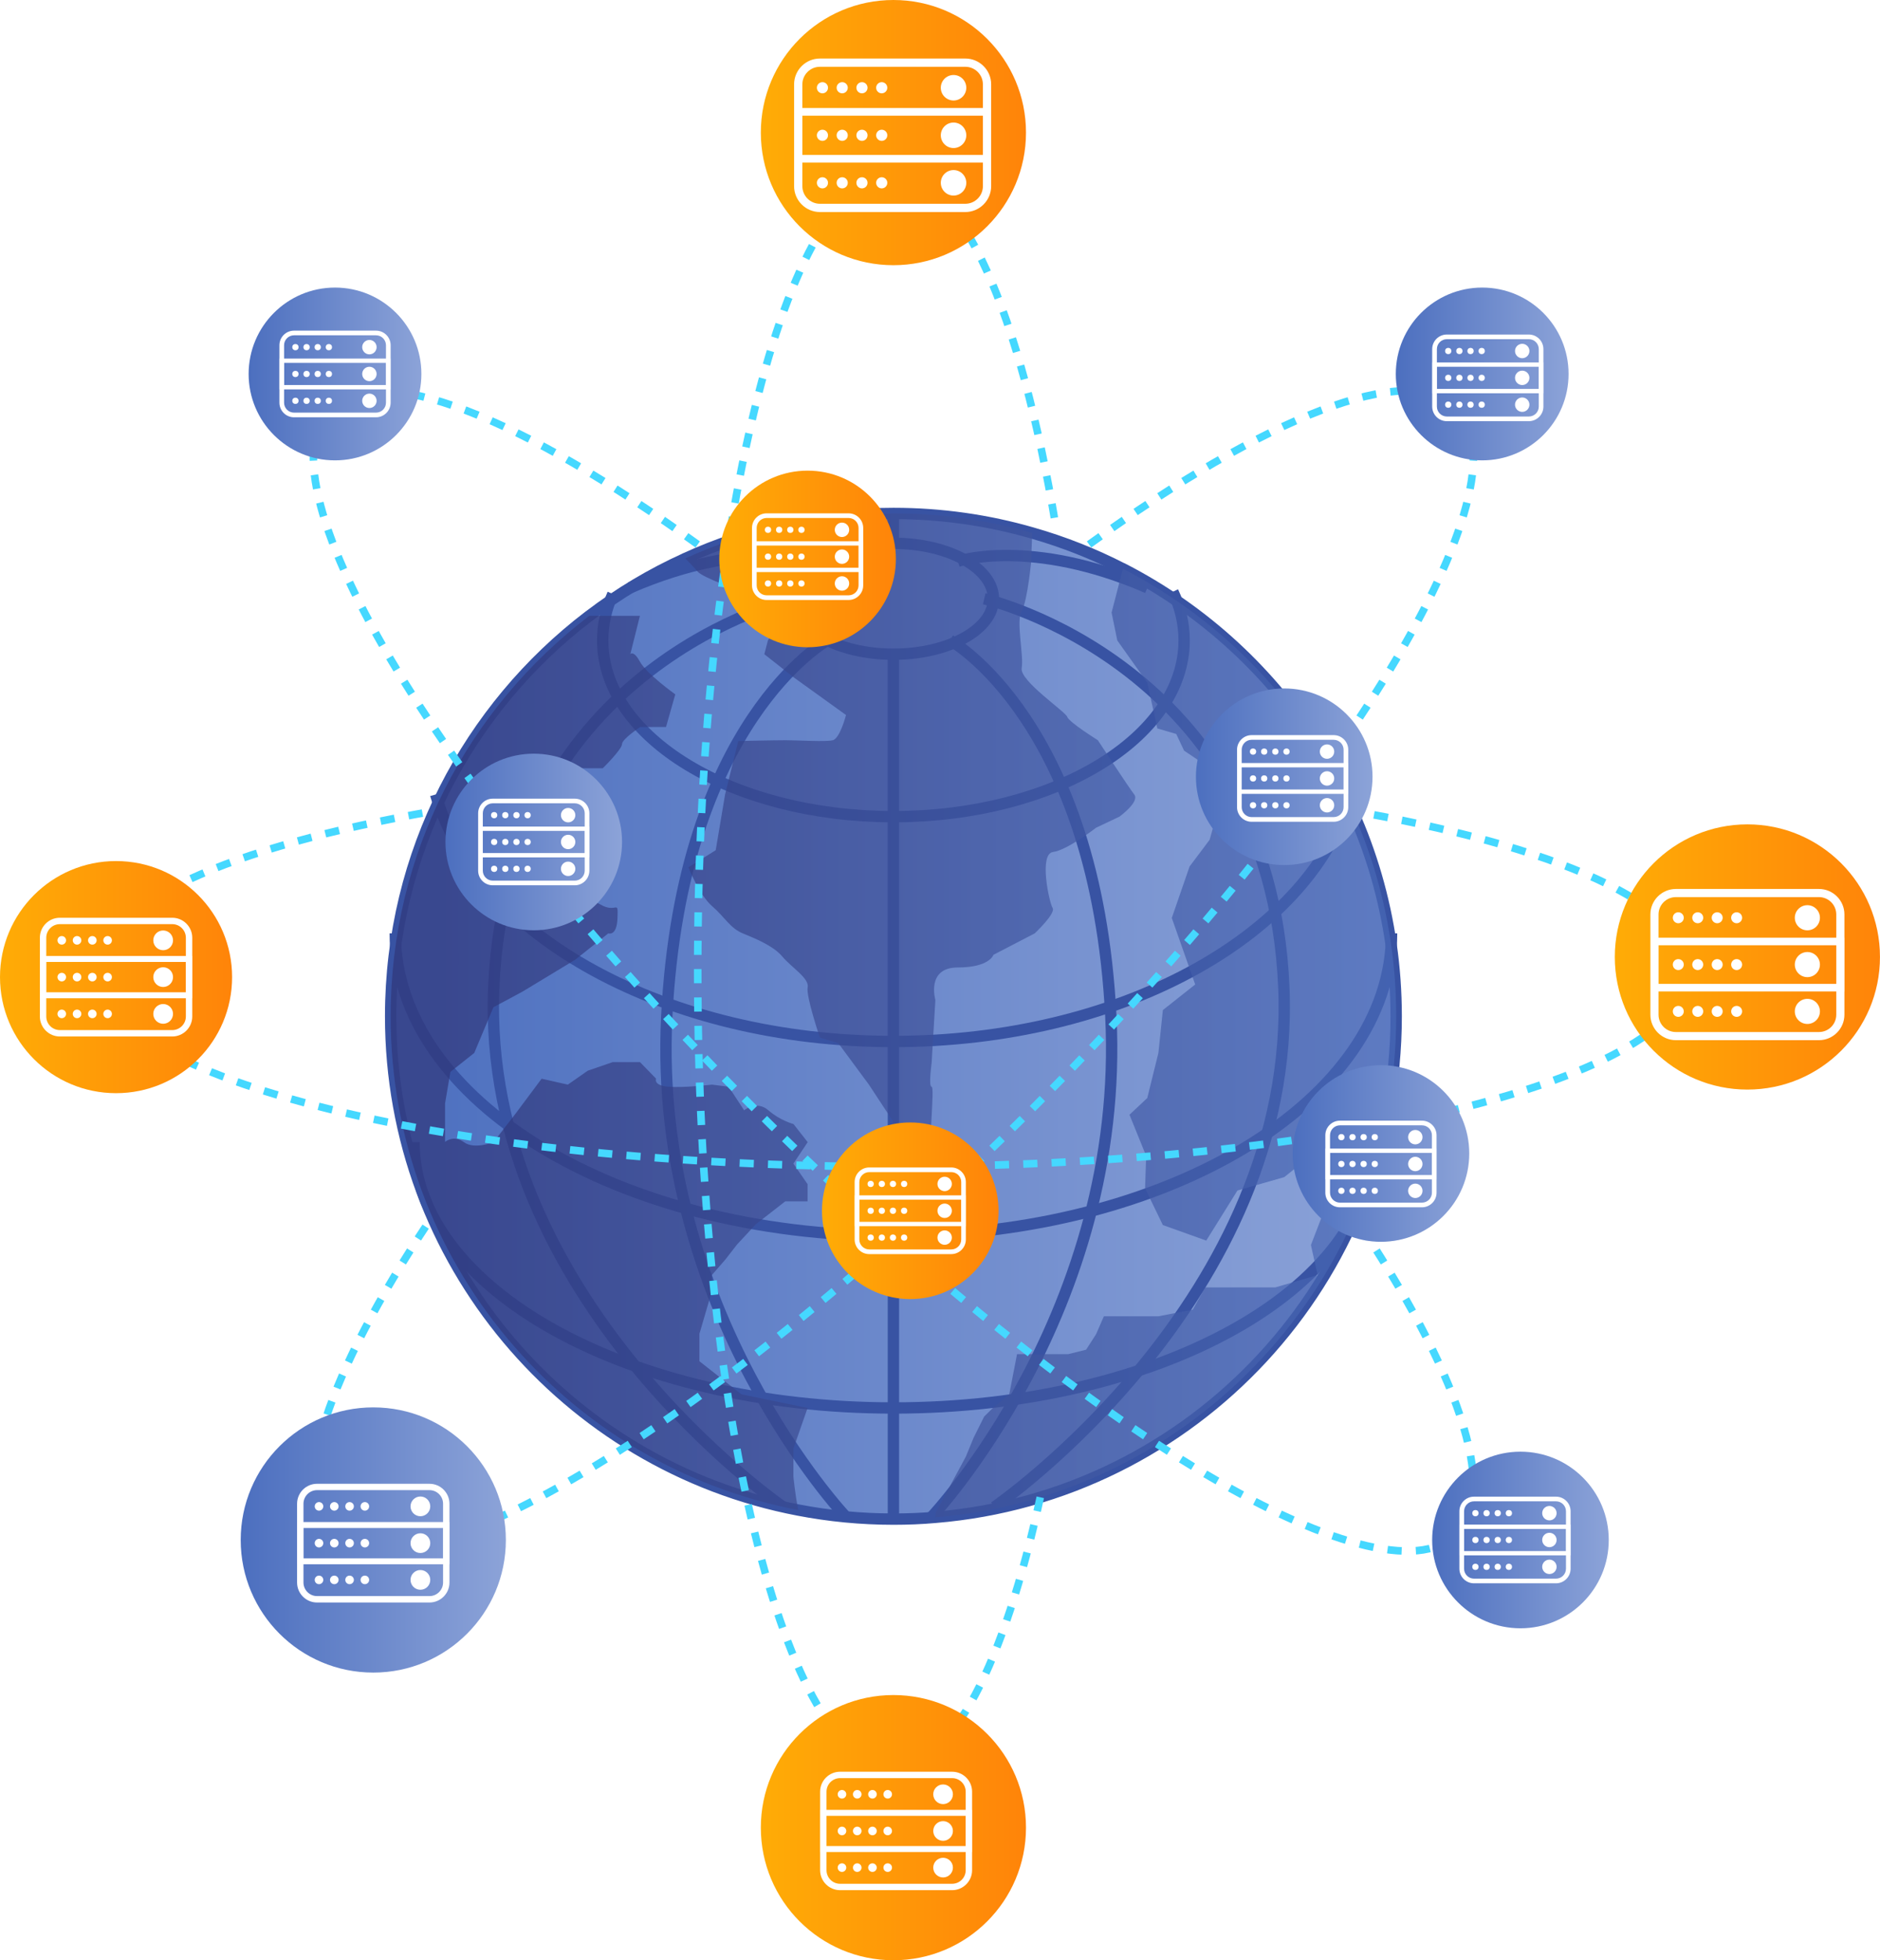 <?xml version="1.0" encoding="utf-8"?>
<!-- Generator: Adobe Illustrator 26.2.0, SVG Export Plug-In . SVG Version: 6.00 Build 0)  -->
<svg version="1.1" id="Layer_1" xmlns="http://www.w3.org/2000/svg" xmlns:xlink="http://www.w3.org/1999/xlink" x="0px" y="0px"
	 viewBox="0 0 600.23 625.76" style="enable-background:new 0 0 600.23 625.76;" xml:space="preserve">
<style type="text/css">
	.st0{fill:#E6E6E6;}
	.st1{clip-path:url(#SVGID_00000031922850230736632330000008130377154960344756_);fill:#08337F;}
	.st2{clip-path:url(#SVGID_00000031922850230736632330000008130377154960344756_);}
	.st3{fill:#1F66FF;}
	.st4{fill:#08337F;}
	.st5{fill:#FFFFFF;}
	.st6{fill:#00FFFF;}
	.st7{opacity:0.4;fill:#00FFFF;}
	.st8{opacity:0.21;fill:#00FFFF;}
	.st9{fill:#B3B3B3;}
	.st10{opacity:0.49;fill:#999999;}
	.st11{opacity:0.53;fill:#00FFFF;}
	.st12{fill:#CCCCCC;}
	.st13{fill:#959FF9;}
	.st14{fill:#808080;}
	.st15{fill:#E1B499;}
	.st16{fill:#A88C7C;}
	
		.st17{fill:url(#SVGID_00000121257687063281739550000006507043325041121974_);stroke:#3853A3;stroke-width:3.623;stroke-miterlimit:10;}
	.st18{fill:none;stroke:#3853A3;stroke-width:3.623;stroke-miterlimit:10;}
	.st19{opacity:0.69;fill:url(#SVGID_00000166677091247772874050000006171945072673633933_);}
	.st20{opacity:0.69;fill:url(#SVGID_00000013887675626521483810000013761869257058550436_);}
	.st21{opacity:0.69;fill:url(#SVGID_00000142863375620268907280000005329524469918396607_);}
	.st22{fill:none;stroke:#45D8FF;stroke-width:2.415;stroke-miterlimit:10;stroke-dasharray:4.529;}
	.st23{fill:url(#SVGID_00000066489012429031237490000008014109190560278436_);}
	.st24{fill:url(#SVGID_00000111879937750846859700000015860553121113320631_);}
	.st25{fill:url(#SVGID_00000015351298146313585520000009767438296217113751_);}
	.st26{fill:url(#SVGID_00000127739186280995430050000010607707069379339150_);}
	.st27{fill:url(#SVGID_00000164478559751012482540000002913022452933614741_);}
	.st28{fill:url(#SVGID_00000182498580202731633070000007719068009022579390_);}
	.st29{fill:url(#SVGID_00000019645354497643677800000009610033170657439628_);}
	.st30{fill:url(#SVGID_00000026877597721864909930000011935723429604940197_);}
	.st31{fill:url(#SVGID_00000096741639618919088660000001204847883245694906_);}
	.st32{fill:url(#SVGID_00000134240216993923053210000010081819648047611056_);}
	.st33{fill:url(#SVGID_00000088819077949087894910000001487849534125721778_);}
	.st34{fill:url(#SVGID_00000018927528071183331870000004844983938600625553_);}
	.st35{fill:url(#SVGID_00000096046553839293951010000009643836604234634152_);}
	
		.st36{fill:url(#SVGID_00000076578559321062388390000010116537164488314549_);stroke:#3853A3;stroke-width:3.623;stroke-miterlimit:10;}
	.st37{opacity:0.69;fill:url(#SVGID_00000137815615763300770070000010085698987625783203_);}
	.st38{opacity:0.69;fill:url(#SVGID_00000054958918752391143790000005095483972483560355_);}
	.st39{opacity:0.69;fill:url(#SVGID_00000091013039402759644550000011076418416125878403_);}
	.st40{fill:url(#SVGID_00000047042822052791836920000011467522582717372072_);}
	.st41{fill:url(#SVGID_00000112634021229477237020000006891343603625004465_);}
	.st42{fill:url(#SVGID_00000140721951582728198410000011989947819125374341_);}
	.st43{fill:url(#SVGID_00000034060446996925958410000003913156946833110718_);}
	.st44{fill:url(#SVGID_00000167371614830100011790000007207911838881205416_);}
	.st45{fill:url(#SVGID_00000135688627660801637170000012130596089410141108_);}
	.st46{fill:url(#SVGID_00000017479808218183136800000014576321491940178619_);}
	.st47{fill:url(#SVGID_00000059274007351425952090000017565658807084566165_);}
	.st48{fill:url(#SVGID_00000028304105202656565320000000142339734929101464_);}
	.st49{fill:url(#SVGID_00000102517092522822241750000002513193277549302415_);}
	.st50{fill:url(#SVGID_00000117671417535650744790000001888393853354352021_);}
	.st51{fill:url(#SVGID_00000174569561719255992170000003976559591403092371_);}
	.st52{fill:url(#SVGID_00000118356519660843531180000006128761942130376861_);}
	.st53{fill:#499DE2;}
	.st54{fill:#E1BB02;}
	.st55{fill:#3E7FFE;}
	.st56{fill:#66B8FD;}
	.st57{fill:#DF5951;}
	.st58{fill:#FBB03B;}
	.st59{fill:#597CFF;}
	.st60{fill:#3647E0;}
	.st61{fill:#4B56F3;}
	.st62{fill:#E6E7E8;}
	.st63{fill:#0B3458;}
	.st64{fill-rule:evenodd;clip-rule:evenodd;fill:#1E88E5;}
	.st65{opacity:0.13;}
	.st66{fill:#696868;}
	.st67{fill:#525151;}
	.st68{fill:#4171B7;}
	.st69{fill:#383837;}
	.st70{fill:#355BA8;}
	.st71{fill:#313030;}
	.st72{fill:#005984;}
	.st73{fill:#9A9999;}
	.st74{fill:#4A4A49;}
	.st75{fill:#3E3D3C;}
	.st76{fill:#66BB46;}
	.st77{fill:#262525;}
	.st78{fill:#F8ED40;}
	.st79{fill:#ED3624;}
	.st80{fill:#797878;}
	.st81{fill:#EAEAE9;}
	.st82{fill:#18416D;}
	.st83{fill:#F5882E;}
	.st84{fill:#FBF1CB;}
	.st85{fill:#1D4463;}
	.st86{fill:#BA3026;}
	.st87{fill:#61C6CC;}
	.st88{fill:#4E84AE;}
	.st89{opacity:0.2;fill:#FFFFFF;}
	.st90{fill:#666666;}
	.st91{fill:#F8CF8E;}
	.st92{fill:#C89C66;}
	
		.st93{opacity:0.19;clip-path:url(#SVGID_00000006675494685971998480000000678069445669406868_);fill:url(#SVGID_00000097484096803258727670000010817305714800948613_);}
	.st94{fill:url(#SVGID_00000016045525441817623350000014659264933140457139_);}
	.st95{fill:#F2F2F2;}
	.st96{fill:#F9C90D;}
	.st97{fill:#3F4040;}
	
		.st98{opacity:0.19;clip-path:url(#SVGID_00000170241454177241260660000013951673045834295998_);fill:url(#SVGID_00000035501258314076707040000012479763850751705740_);}
	.st99{fill:url(#SVGID_00000019659213315397819740000011824835581985523331_);}
	.st100{opacity:0.79;clip-path:url(#SVGID_00000058590941722063890280000013789415941863272077_);}
	.st101{opacity:0.79;}
	.st102{opacity:0.56;clip-path:url(#SVGID_00000110444426748976699750000012171740005717402045_);}
	.st103{fill:url(#SVGID_00000064315836615426802040000002868490146328294562_);}
	
		.st104{clip-path:url(#SVGID_00000037668900443609584800000004430611447622977935_);fill:url(#SVGID_00000162334999371750434870000016895306439524799406_);}
	
		.st105{clip-path:url(#SVGID_00000037668900443609584800000004430611447622977935_);fill:url(#SVGID_00000131366223551056033980000012829498174230103208_);}
	
		.st106{clip-path:url(#SVGID_00000037668900443609584800000004430611447622977935_);fill:url(#SVGID_00000024692678516178646920000009795454716245309617_);}
	
		.st107{clip-path:url(#SVGID_00000037668900443609584800000004430611447622977935_);fill:url(#SVGID_00000052068687878539251720000010125033573625301407_);}
	
		.st108{clip-path:url(#SVGID_00000037668900443609584800000004430611447622977935_);fill:url(#SVGID_00000093145021595373713060000016997756545364455343_);}
	.st109{clip-path:url(#SVGID_00000037668900443609584800000004430611447622977935_);}
	.st110{opacity:0.1;}
	.st111{fill:#080808;}
	.st112{fill:#101010;}
	.st113{fill:#191919;}
	.st114{fill:#212121;}
	.st115{fill:#292929;}
	.st116{fill:#313131;}
	.st117{fill:#3A3A3A;}
	.st118{fill:#424242;}
	.st119{fill:#4A4A4A;}
	.st120{fill:#525252;}
	.st121{fill:#5A5A5A;}
	.st122{fill:#636363;}
	.st123{fill:#6B6B6B;}
	.st124{fill:#737373;}
	.st125{fill:#7B7B7B;}
	.st126{fill:#848484;}
	.st127{fill:#8C8C8C;}
	.st128{fill:#949494;}
	.st129{fill:#9C9C9C;}
	.st130{fill:#A5A5A5;}
	.st131{fill:#ADADAD;}
	.st132{fill:#B5B5B5;}
	.st133{fill:#BDBDBD;}
	.st134{fill:#C5C5C5;}
	.st135{fill:#CECECE;}
	.st136{fill:#D6D6D6;}
	.st137{fill:#DEDEDE;}
	.st138{fill:#EFEFEF;}
	.st139{fill:#F7F7F7;}
	.st140{clip-path:url(#SVGID_00000037668900443609584800000004430611447622977935_);fill:#FFFFFF;}
	.st141{filter:url(#Adobe_OpacityMaskFilter);}
	.st142{filter:url(#Adobe_OpacityMaskFilter_00000111156912560274446580000006919596486693826441_);}
	
		.st143{mask:url(#SVGID_00000093869874888475976720000006656506501953663400_);fill:url(#SVGID_00000043459016621145025950000004334497924772261290_);}
	.st144{fill:url(#SVGID_00000026855982792814062410000008949469948866367676_);}
	.st145{clip-path:url(#SVGID_00000058590941722063890280000013789415941863272077_);fill:none;}
	.st146{clip-path:url(#SVGID_00000058590941722063890280000013789415941863272077_);}
	.st147{fill:#C1272D;}
	.st148{fill:url(#SVGID_00000088837034052394082520000011316928977707739275_);}
	.st149{fill:url(#SVGID_00000108271017593263780200000016313837117037263254_);}
	.st150{clip-path:url(#SVGID_00000058590941722063890280000013789415941863272077_);fill:#08337F;}
	.st151{fill:url(#SVGID_00000079456291039699846720000018375621303300639106_);}
	.st152{fill:url(#SVGID_00000098939223150672392410000002713864769844752798_);}
	.st153{fill:url(#SVGID_00000152961247154514854570000001130429406215197580_);}
	.st154{fill:url(#SVGID_00000162344012665178534290000015075527382062570664_);}
	.st155{fill:url(#SVGID_00000183215363510920516350000004959484949822652337_);}
	.st156{fill:url(#SVGID_00000133502849372495813320000008636485128024105388_);}
	.st157{fill:url(#SVGID_00000035507549349208206370000004200901694835609261_);}
	.st158{fill:url(#SVGID_00000106132886361356396170000000906009549697309591_);}
</style>
<g>
	<g>
		<g>
			
				<linearGradient id="SVGID_00000101102791771732223190000002216365353461748144_" gradientUnits="userSpaceOnUse" x1="124.715" y1="324.417" x2="445.761" y2="324.417">
				<stop  offset="0" style="stop-color:#4C6FBF"/>
				<stop  offset="1" style="stop-color:#8CA3D8"/>
			</linearGradient>
			
				<path style="fill:url(#SVGID_00000101102791771732223190000002216365353461748144_);stroke:#3853A3;stroke-width:3.623;stroke-miterlimit:10;" d="
				M445.76,324.43c0,84.14-64.73,153.16-147.13,159.94c-4.41,0.4-8.87,0.57-13.38,0.57c-10.39,0-20.53-1-30.37-2.89
				c-74.15-14.18-130.16-79.36-130.16-157.62c0-52.15,24.87-98.49,63.39-127.82c0.03-0.02,0.05-0.02,0.05-0.02
				c9.44-7.2,19.71-13.36,30.65-18.31l0.02-0.02c20.23-9.22,42.73-14.35,66.43-14.35c15.37,0,30.25,2.17,44.3,6.23
				c10.12,2.89,19.78,6.73,28.98,11.46h0.05C410.36,208.22,445.76,262.19,445.76,324.43z"/>
			<ellipse class="st18" cx="285.24" cy="191.14" rx="31.93" ry="17.7"/>
			<path class="st18" d="M438.29,364.6c0,46.87-68.52,84.86-153.05,84.86s-153.05-37.99-153.05-84.86"/>
			<path class="st18" d="M444.29,297.95c0,53.33-71.21,96.56-159.05,96.56s-159.05-43.23-159.05-96.56"/>
			<line class="st18" x1="285.24" y1="208.84" x2="285.24" y2="484.95"/>
			<g>
				<path class="st18" d="M253.31,191.14c0,0-91.23,20.86-95.66,123.92c-4.28,99.56,92.43,166.03,92.43,166.03"/>
				<path class="st18" d="M264.18,204.42c0,0-46.53,25.8-51.3,120.01c-4.77,94.2,57.22,159.81,57.22,159.81"/>
				<path class="st18" d="M261.75,179.17c0,0-23.29-7.69-60.54,8.46"/>
			</g>
			<g>
				<path class="st18" d="M314.23,191.14c0,0,91.23,20.86,95.66,123.92c4.28,99.56-92.43,166.03-92.43,166.03"/>
				<path class="st18" d="M303.36,204.42c0,0,46.53,25.8,51.3,120.01c4.77,94.2-57.22,159.81-57.22,159.81"/>
				<path class="st18" d="M305.79,179.17c0,0,23.29-7.69,60.54,8.46"/>
			</g>
			<line class="st18" x1="285.24" y1="173.44" x2="285.24" y2="163.9"/>
			<path class="st18" d="M374.48,188.89c2.33,4.93,3.58,10.14,3.58,15.53c0,31.08-41.56,56.28-92.82,56.28s-92.82-25.2-92.82-56.28
				c0-5.12,1.13-10.08,3.24-14.79"/>
			<path class="st18" d="M430.89,255.28c-13.86,44.05-73.8,77.19-145.65,77.19c-72.75,0-133.29-33.97-146.15-78.85"/>
			
				<linearGradient id="SVGID_00000083773468319653573390000018032764883038082434_" gradientUnits="userSpaceOnUse" x1="479.524" y1="332.976" x2="147.227" y2="332.976">
				<stop  offset="0" style="stop-color:#4C6FBF"/>
				<stop  offset="1" style="stop-color:#30367A"/>
			</linearGradient>
			<path style="opacity:0.69;fill:url(#SVGID_00000083773468319653573390000018032764883038082434_);" d="M445.76,324.43
				c0,84.14-64.73,153.16-147.13,159.94l0.17-1.64l9.57-17.74l2.49-6.05l3.36-6.75l2.77-2.72l5.23-4.36l2.49-12.83h16.32l5.73-1.42
				l3.19-4.96l2.49-5.71h17.42l10.96-2.12l3.96-7.1h22.4l13.5-3.94l-2.14-9.59l5.33-13.85l7-14.92c0,0,1.89-7.1,0-7.1
				c-1.89,0-11.96,7.1-11.96,7.1l-8.89,7.1l-14.93,4.26l-9.97,16l-13.85-4.96l-5.68-11.74l0.35-10.32l-5.33-13.16l5.68-5.33
				l3.56-14.4l1.42-13.68l10.32-8.17l-7.47-21.23l5.68-16.44l6.4-8.52l1.42-4.98v-7.82l-1.77-1.64l-1.42-6.18v-3.54l-6.38-4.29
				l-2.52-5.33l-6.03-1.77l-3.19-14.58l-9.59-13.5l-1.82-8.9l3.61-13.95h0.05C410.36,208.22,445.76,262.19,445.76,324.43z"/>
			
				<linearGradient id="SVGID_00000032645464303205276770000017995948949063604364_" gradientUnits="userSpaceOnUse" x1="479.524" y1="339.317" x2="147.228" y2="339.317">
				<stop  offset="0" style="stop-color:#4C6FBF"/>
				<stop  offset="1" style="stop-color:#30367A"/>
			</linearGradient>
			<path style="opacity:0.69;fill:url(#SVGID_00000032645464303205276770000017995948949063604364_);" d="M253.31,371.45l4.53,6.58
				v5.48h-7.15l-9.34,7.28l-6,6.45l-3.84,4.93l-4.24,4.86v5.21l-3.96,13.53v8.77l13.4,10.56l21.13,4.36l-4.53,12.96v8.89
				c0,0,0.52,5.73,1.57,10.74c-74.15-14.18-130.16-79.36-130.16-157.62c0-52.15,24.87-98.49,63.39-127.82
				c0.03-0.02,0.05-0.02,0.05-0.02h16.15l-3.06,12.21c0.2-0.2,1.22-1,3.06,2.42c2.07,3.84,11.29,10.44,11.29,10.44l-2.96,10.41
				h-8.22c0,0-5.83,3.84-5.83,5.48c0,1.64-6.15,7.7-6.15,7.7h-13.73l1.87,12.06v20.31l4.31,6.58c0,0,3.04,2.74,7.55,4.93
				c4.51,2.19,4.91-2.04,4.71,3.91c-0.2,5.98-2.94,4.91-2.94,4.91l-10.54,8.4l-16.89,10.22l-9.24,4.96l-6.13,14.6l-7.6,6.03
				l-1.72,10.09v12.26c0,0,2.74-2.34,6.03,0.1c3.29,2.44,9.42,0,9.42,0l7.03-9.07l8.35-11.19l8.37,1.89l6.35-4.44l7.95-2.74h8.75
				l5.13,5.28c0,0-1,2.17,3.94,2.57c4.96,0.4,13.9-0.67,13.9-0.67l5.33,0.67l4.93,7.52c0,0,3.96-3.29,7.75,0
				c3.76,3.29,8.02,4.39,8.02,4.39l4.53,5.78L253.31,371.45z"/>
			
				<linearGradient id="SVGID_00000089566557390689196850000011064813228335234190_" gradientUnits="userSpaceOnUse" x1="479.524" y1="267.733" x2="147.227" y2="267.733">
				<stop  offset="0" style="stop-color:#4C6FBF"/>
				<stop  offset="1" style="stop-color:#30367A"/>
			</linearGradient>
			<path style="opacity:0.69;fill:url(#SVGID_00000089566557390689196850000011064813228335234190_);" d="M357.41,260.69l-7.47,3.54
				c0,0-9.22,7.18-13.75,7.75c-4.56,0.6-1.22,16.12-0.12,17.87c1.1,1.72-5.71,8.1-5.71,8.1l-13.18,6.85c0,0-1.2,4.04-11.39,4.04
				c-10.19,0-7.15,10.37-7.15,10.37l-1.2,20.13c0,0-1.05,7.5,0,7.57c1.05,0.07-1.05,18.34,0,20.06c1.05,1.72-6.8,4.61-6.8,4.61
				h-5.38l-0.27-13.83l-7.57-11.51l-9.79-13.26l-5.86-1.72c0,0-4.48-13.23-3.91-16.1c0.57-2.89-5.18-6.33-8.07-9.79
				c-2.87-3.44-8.62-5.76-12.66-7.42c-4.04-1.67-5.76-5.23-9.79-8.7c-4.01-3.44-7.55-12.38-7.55-12.38l8.72-5.46l2.99-17.79
				l4.21-17.07c0,0,11.21-0.25,15.22-0.25c4.04,0,12.68,0.57,14.97,0c2.29-0.57,4.21-8.05,4.21-8.05l-16.79-12.08l-9.29-7.33
				l1.15-4.41l4.61-7.85l-12.66-7.7c0,0-12.66-4.39-14.38-6.4c-1.74-2.02-3.94-4.21-3.94-4.21l0.02-0.02
				c20.23-9.22,42.73-14.35,66.43-14.35c15.37,0,30.25,2.17,44.3,6.23c-0.17,4.26-0.3,7.6-0.25,7.6c0.15,0-1.25,14.25-3.11,17.34
				c-1.89,3.06,0.72,14.18,0,18.21c-0.72,4.04,13.95,13.83,14.53,15.55c0.57,1.72,9.79,7.47,9.79,7.47s9.79,14.97,11.61,17.32
				C363.96,255.96,357.41,260.69,357.41,260.69z"/>
		</g>
		<path class="st22" d="M429.76,258.53c66.31,11.28,109.75,30.1,109.75,51.41c0,34.51-113.84,62.48-254.27,62.48
			S30.97,344.45,30.97,309.95c0-21.09,42.54-39.75,107.7-51.06"/>
		<path class="st22" d="M332.13,477.97c-11.45,52.88-28.21,86.24-46.89,86.24c-34.51,0-62.48-113.84-62.48-254.27
			s27.97-254.27,62.48-254.27c21.57,0,40.58,44.47,51.81,112.1"/>
		<path class="st22" d="M347.71,173.8c56.42-40.6,101.94-59.03,117.32-43.65c24.4,24.4-36.32,124.68-135.62,223.97
			S129.84,514.14,105.44,489.74c-13.71-13.71-0.55-51.37,31.23-99.36"/>
		<path class="st22" d="M222.76,173.8c-56.42-40.6-101.94-59.03-117.32-43.65c-24.4,24.4,36.32,124.68,135.62,223.97
			s199.57,160.01,223.97,135.62c13.9-13.9,0.18-52.4-32.54-101.32"/>
	</g>
	
		<linearGradient id="SVGID_00000079456992034793629910000005316596663793212555_" gradientUnits="userSpaceOnUse" x1="445.644" y1="119.382" x2="500.799" y2="119.382">
		<stop  offset="0" style="stop-color:#4C6FBF"/>
		<stop  offset="1" style="stop-color:#8CA3D8"/>
	</linearGradient>
	<circle style="fill:url(#SVGID_00000079456992034793629910000005316596663793212555_);" cx="473.22" cy="119.38" r="27.58"/>
	
		<linearGradient id="SVGID_00000078756386481241216840000002528906391091645860_" gradientUnits="userSpaceOnUse" x1="79.386" y1="119.382" x2="134.541" y2="119.382">
		<stop  offset="0" style="stop-color:#4C6FBF"/>
		<stop  offset="1" style="stop-color:#8CA3D8"/>
	</linearGradient>
	<circle style="fill:url(#SVGID_00000078756386481241216840000002528906391091645860_);" cx="106.96" cy="119.38" r="27.58"/>
	<g>
		<g>
			<path class="st5" d="M120.06,133.21H93.87c-2.57,0-4.66-2.09-4.66-4.66v-18.34c0-2.57,2.09-4.66,4.66-4.66h26.19
				c2.57,0,4.66,2.09,4.66,4.66v18.34C124.71,131.12,122.63,133.21,120.06,133.21z M93.87,107.04c-1.75,0-3.17,1.42-3.17,3.17v18.34
				c0,1.75,1.42,3.17,3.17,3.17h26.19c1.75,0,3.17-1.42,3.17-3.17v-18.34c0-1.75-1.42-3.17-3.17-3.17H93.87z"/>
		</g>
		<g>
			<path class="st5" d="M124.66,124.3h-35.4v-9.84h35.4V124.3z M90.65,122.91h32.63v-7.07H90.65V122.91z"/>
		</g>
		<g>
			<circle class="st5" cx="94.32" cy="110.82" r="1"/>
		</g>
		<g>
			<circle class="st5" cx="97.88" cy="110.82" r="1"/>
		</g>
		<g>
			<circle class="st5" cx="101.44" cy="110.82" r="1"/>
		</g>
		<g>
			<circle class="st5" cx="105" cy="110.82" r="1"/>
		</g>
		<g>
			<circle class="st5" cx="117.94" cy="110.82" r="2.3"/>
		</g>
		<g>
			<circle class="st5" cx="117.94" cy="119.38" r="2.3"/>
		</g>
		<g>
			<circle class="st5" cx="117.94" cy="127.95" r="2.3"/>
		</g>
		<g>
			<circle class="st5" cx="94.32" cy="119.38" r="1"/>
		</g>
		<g>
			<circle class="st5" cx="97.88" cy="119.38" r="1"/>
		</g>
		<g>
			<circle class="st5" cx="101.44" cy="119.38" r="1"/>
		</g>
		<g>
			<circle class="st5" cx="105" cy="119.38" r="1"/>
		</g>
		<g>
			<circle class="st5" cx="94.32" cy="127.95" r="1"/>
		</g>
		<g>
			<circle class="st5" cx="97.88" cy="127.95" r="1"/>
		</g>
		<g>
			<circle class="st5" cx="101.44" cy="127.95" r="1"/>
		</g>
		<g>
			<circle class="st5" cx="105" cy="127.95" r="1"/>
		</g>
	</g>
	<g>
		<g>
			<path class="st5" d="M488.11,134.45h-26.19c-2.57,0-4.66-2.09-4.66-4.66v-18.34c0-2.57,2.09-4.66,4.66-4.66h26.19
				c2.57,0,4.66,2.09,4.66,4.66v18.34C492.77,132.36,490.68,134.45,488.11,134.45z M461.93,108.28c-1.75,0-3.17,1.42-3.17,3.17
				v18.34c0,1.75,1.42,3.17,3.17,3.17h26.19c1.75,0,3.17-1.42,3.17-3.17v-18.34c0-1.75-1.42-3.17-3.17-3.17H461.93z"/>
		</g>
		<g>
			<path class="st5" d="M492.72,125.54h-35.4v-9.84h35.4V125.54z M458.71,124.15h32.63v-7.07h-32.63V124.15z"/>
		</g>
		<g>
			<circle class="st5" cx="462.38" cy="112.05" r="1"/>
		</g>
		<g>
			<circle class="st5" cx="465.94" cy="112.05" r="1"/>
		</g>
		<g>
			<circle class="st5" cx="469.5" cy="112.05" r="1"/>
		</g>
		<g>
			<circle class="st5" cx="473.06" cy="112.05" r="1"/>
		</g>
		<g>
			<circle class="st5" cx="486" cy="112.05" r="2.3"/>
		</g>
		<g>
			<circle class="st5" cx="486" cy="120.62" r="2.3"/>
		</g>
		<g>
			<circle class="st5" cx="486" cy="129.18" r="2.3"/>
		</g>
		<g>
			<circle class="st5" cx="462.38" cy="120.62" r="1"/>
		</g>
		<g>
			<circle class="st5" cx="465.94" cy="120.62" r="1"/>
		</g>
		<g>
			<circle class="st5" cx="469.5" cy="120.62" r="1"/>
		</g>
		<g>
			<circle class="st5" cx="473.06" cy="120.62" r="1"/>
		</g>
		<g>
			<circle class="st5" cx="462.38" cy="129.18" r="1"/>
		</g>
		<g>
			<circle class="st5" cx="465.94" cy="129.18" r="1"/>
		</g>
		<g>
			<circle class="st5" cx="469.5" cy="129.18" r="1"/>
		</g>
		<g>
			<circle class="st5" cx="473.06" cy="129.18" r="1"/>
		</g>
	</g>
	
		<linearGradient id="SVGID_00000015333423577662022590000010856211609804884629_" gradientUnits="userSpaceOnUse" x1="515.557" y1="305.492" x2="600.226" y2="305.492">
		<stop  offset="0" style="stop-color:#FFAC06"/>
		<stop  offset="1" style="stop-color:#FF8409"/>
	</linearGradient>
	<circle style="fill:url(#SVGID_00000015333423577662022590000010856211609804884629_);" cx="557.89" cy="305.49" r="42.33"/>
	
		<linearGradient id="SVGID_00000088101455360006094480000000848080288522667437_" gradientUnits="userSpaceOnUse" x1="0" y1="311.918" x2="74.103" y2="311.918">
		<stop  offset="0" style="stop-color:#FFAC06"/>
		<stop  offset="1" style="stop-color:#FF8409"/>
	</linearGradient>
	<circle style="fill:url(#SVGID_00000088101455360006094480000000848080288522667437_);" cx="37.05" cy="311.92" r="37.05"/>
	
		<linearGradient id="SVGID_00000044145162807954388420000012670347343402309036_" gradientUnits="userSpaceOnUse" x1="457.244" y1="491.603" x2="513.63" y2="491.603">
		<stop  offset="0" style="stop-color:#4C6FBF"/>
		<stop  offset="1" style="stop-color:#8CA3D8"/>
	</linearGradient>
	<circle style="fill:url(#SVGID_00000044145162807954388420000012670347343402309036_);" cx="485.44" cy="491.6" r="28.19"/>
	
		<linearGradient id="SVGID_00000070824168597514195180000015758749375992888740_" gradientUnits="userSpaceOnUse" x1="381.832" y1="247.962" x2="438.218" y2="247.962">
		<stop  offset="0" style="stop-color:#4C6FBF"/>
		<stop  offset="1" style="stop-color:#8CA3D8"/>
	</linearGradient>
	<circle style="fill:url(#SVGID_00000070824168597514195180000015758749375992888740_);" cx="410.02" cy="247.96" r="28.19"/>
	
		<linearGradient id="SVGID_00000005961190337063469430000004525636435178448310_" gradientUnits="userSpaceOnUse" x1="142.22" y1="268.781" x2="198.607" y2="268.781">
		<stop  offset="0" style="stop-color:#4C6FBF"/>
		<stop  offset="1" style="stop-color:#8CA3D8"/>
	</linearGradient>
	<circle style="fill:url(#SVGID_00000005961190337063469430000004525636435178448310_);" cx="170.41" cy="268.78" r="28.19"/>
	
		<linearGradient id="SVGID_00000045585935479968240970000001204252778711839420_" gradientUnits="userSpaceOnUse" x1="412.706" y1="368.219" x2="469.092" y2="368.219">
		<stop  offset="0" style="stop-color:#4C6FBF"/>
		<stop  offset="1" style="stop-color:#8CA3D8"/>
	</linearGradient>
	<circle style="fill:url(#SVGID_00000045585935479968240970000001204252778711839420_);" cx="440.9" cy="368.22" r="28.19"/>
	
		<linearGradient id="SVGID_00000067924426519133905560000008183418232521620375_" gradientUnits="userSpaceOnUse" x1="262.429" y1="386.506" x2="318.815" y2="386.506">
		<stop  offset="0" style="stop-color:#FFAC06"/>
		<stop  offset="1" style="stop-color:#FF8409"/>
	</linearGradient>
	<circle style="fill:url(#SVGID_00000067924426519133905560000008183418232521620375_);" cx="290.62" cy="386.51" r="28.19"/>
	<g>
		
			<linearGradient id="SVGID_00000017508706507946578310000015961709493541018285_" gradientUnits="userSpaceOnUse" x1="229.65" y1="178.435" x2="286.036" y2="178.435">
			<stop  offset="0" style="stop-color:#FFAC06"/>
			<stop  offset="1" style="stop-color:#FF8409"/>
		</linearGradient>
		<circle style="fill:url(#SVGID_00000017508706507946578310000015961709493541018285_);" cx="257.84" cy="178.43" r="28.19"/>
	</g>
	
		<linearGradient id="SVGID_00000126304857456772642070000015597728698488968103_" gradientUnits="userSpaceOnUse" x1="76.844" y1="491.603" x2="161.513" y2="491.603">
		<stop  offset="0" style="stop-color:#4C6FBF"/>
		<stop  offset="1" style="stop-color:#8CA3D8"/>
	</linearGradient>
	<circle style="fill:url(#SVGID_00000126304857456772642070000015597728698488968103_);" cx="119.18" cy="491.6" r="42.33"/>
	<g>
		
			<linearGradient id="SVGID_00000129914908549753863800000017078714906723403191_" gradientUnits="userSpaceOnUse" x1="242.904" y1="42.335" x2="327.574" y2="42.335">
			<stop  offset="0" style="stop-color:#FFAC06"/>
			<stop  offset="1" style="stop-color:#FF8409"/>
		</linearGradient>
		<circle style="fill:url(#SVGID_00000129914908549753863800000017078714906723403191_);" cx="285.24" cy="42.33" r="42.33"/>
	</g>
	
		<linearGradient id="SVGID_00000153669258917795332010000012785531457714470056_" gradientUnits="userSpaceOnUse" x1="242.904" y1="583.426" x2="327.574" y2="583.426">
		<stop  offset="0" style="stop-color:#FFAC06"/>
		<stop  offset="1" style="stop-color:#FF8409"/>
	</linearGradient>
	<circle style="fill:url(#SVGID_00000153669258917795332010000012785531457714470056_);" cx="285.24" cy="583.43" r="42.33"/>
	<g>
		<g>
			<path class="st5" d="M308.19,67.69h-46.4c-4.55,0-8.26-3.7-8.26-8.26v-32.5c0-4.55,3.7-8.25,8.26-8.25h46.4
				c4.55,0,8.26,3.7,8.26,8.25v32.5C316.44,63.99,312.74,67.69,308.19,67.69z M261.79,21.32c-3.1,0-5.62,2.52-5.62,5.61v32.5
				c0,3.1,2.52,5.62,5.62,5.62h46.4c3.1,0,5.62-2.52,5.62-5.62v-32.5c0-3.1-2.52-5.61-5.62-5.61H261.79z"/>
		</g>
		<g>
			<path class="st5" d="M316.35,51.9h-62.73V34.47h62.73V51.9z M256.08,49.45h57.81V36.93h-57.81V49.45z"/>
		</g>
		<g>
			<circle class="st5" cx="262.58" cy="28.01" r="1.78"/>
		</g>
		<g>
			<circle class="st5" cx="268.89" cy="28.01" r="1.78"/>
		</g>
		<g>
			<circle class="st5" cx="275.2" cy="28.01" r="1.78"/>
		</g>
		<g>
			<circle class="st5" cx="281.51" cy="28.01" r="1.78"/>
		</g>
		<g>
			<circle class="st5" cx="304.44" cy="28.01" r="4.07"/>
		</g>
		<g>
			<circle class="st5" cx="304.44" cy="43.19" r="4.07"/>
		</g>
		<g>
			<circle class="st5" cx="304.44" cy="58.36" r="4.07"/>
		</g>
		<g>
			<circle class="st5" cx="262.58" cy="43.19" r="1.78"/>
		</g>
		<g>
			<circle class="st5" cx="268.89" cy="43.19" r="1.78"/>
		</g>
		<g>
			<circle class="st5" cx="275.2" cy="43.19" r="1.78"/>
		</g>
		<g>
			<circle class="st5" cx="281.51" cy="43.19" r="1.78"/>
		</g>
		<g>
			<circle class="st5" cx="262.58" cy="58.36" r="1.78"/>
		</g>
		<g>
			<circle class="st5" cx="268.89" cy="58.36" r="1.78"/>
		</g>
		<g>
			<circle class="st5" cx="275.2" cy="58.36" r="1.78"/>
		</g>
		<g>
			<circle class="st5" cx="281.51" cy="58.36" r="1.78"/>
		</g>
	</g>
	<g>
		<g>
			<path class="st5" d="M270.94,191.53h-26.19c-2.57,0-4.66-2.09-4.66-4.66v-18.34c0-2.57,2.09-4.66,4.66-4.66h26.19
				c2.57,0,4.66,2.09,4.66,4.66v18.34C275.59,189.44,273.5,191.53,270.94,191.53z M244.75,165.36c-1.75,0-3.17,1.42-3.17,3.17v18.34
				c0,1.75,1.42,3.17,3.17,3.17h26.19c1.75,0,3.17-1.42,3.17-3.17v-18.34c0-1.75-1.42-3.17-3.17-3.17H244.75z"/>
		</g>
		<g>
			<path class="st5" d="M275.54,182.62h-35.4v-9.84h35.4V182.62z M241.53,181.23h32.63v-7.07h-32.63V181.23z"/>
		</g>
		<g>
			<circle class="st5" cx="245.2" cy="169.13" r="1"/>
		</g>
		<g>
			<circle class="st5" cx="248.76" cy="169.13" r="1"/>
		</g>
		<g>
			<circle class="st5" cx="252.32" cy="169.13" r="1"/>
		</g>
		<g>
			<circle class="st5" cx="255.88" cy="169.13" r="1"/>
		</g>
		<g>
			<circle class="st5" cx="268.82" cy="169.13" r="2.3"/>
		</g>
		<g>
			<circle class="st5" cx="268.82" cy="177.7" r="2.3"/>
		</g>
		<g>
			<circle class="st5" cx="268.82" cy="186.26" r="2.3"/>
		</g>
		<g>
			<circle class="st5" cx="245.2" cy="177.7" r="1"/>
		</g>
		<g>
			<circle class="st5" cx="248.76" cy="177.7" r="1"/>
		</g>
		<g>
			<circle class="st5" cx="252.32" cy="177.7" r="1"/>
		</g>
		<g>
			<circle class="st5" cx="255.88" cy="177.7" r="1"/>
		</g>
		<g>
			<circle class="st5" cx="245.2" cy="186.26" r="1"/>
		</g>
		<g>
			<circle class="st5" cx="248.76" cy="186.26" r="1"/>
		</g>
		<g>
			<circle class="st5" cx="252.32" cy="186.26" r="1"/>
		</g>
		<g>
			<circle class="st5" cx="255.88" cy="186.26" r="1"/>
		</g>
	</g>
	<g>
		<g>
			<path class="st5" d="M183.51,282.61h-26.19c-2.57,0-4.66-2.09-4.66-4.66v-18.34c0-2.57,2.09-4.66,4.66-4.66h26.19
				c2.57,0,4.66,2.09,4.66,4.66v18.34C188.16,280.52,186.07,282.61,183.51,282.61z M157.32,256.44c-1.75,0-3.17,1.42-3.17,3.17
				v18.34c0,1.75,1.42,3.17,3.17,3.17h26.19c1.75,0,3.17-1.42,3.17-3.17v-18.34c0-1.75-1.42-3.17-3.17-3.17H157.32z"/>
		</g>
		<g>
			<path class="st5" d="M188.11,273.7h-35.4v-9.84h35.4V273.7z M154.1,272.31h32.63v-7.07H154.1V272.31z"/>
		</g>
		<g>
			<circle class="st5" cx="157.77" cy="260.22" r="1"/>
		</g>
		<g>
			<circle class="st5" cx="161.33" cy="260.22" r="1"/>
		</g>
		<g>
			<circle class="st5" cx="164.89" cy="260.22" r="1"/>
		</g>
		<g>
			<circle class="st5" cx="168.45" cy="260.22" r="1"/>
		</g>
		<g>
			<circle class="st5" cx="181.39" cy="260.22" r="2.3"/>
		</g>
		<g>
			<circle class="st5" cx="181.39" cy="268.78" r="2.3"/>
		</g>
		<g>
			<circle class="st5" cx="181.39" cy="277.35" r="2.3"/>
		</g>
		<g>
			<circle class="st5" cx="157.77" cy="268.78" r="1"/>
		</g>
		<g>
			<circle class="st5" cx="161.33" cy="268.78" r="1"/>
		</g>
		<g>
			<circle class="st5" cx="164.89" cy="268.78" r="1"/>
		</g>
		<g>
			<circle class="st5" cx="168.45" cy="268.78" r="1"/>
		</g>
		<g>
			<circle class="st5" cx="157.77" cy="277.35" r="1"/>
		</g>
		<g>
			<circle class="st5" cx="161.33" cy="277.35" r="1"/>
		</g>
		<g>
			<circle class="st5" cx="164.89" cy="277.35" r="1"/>
		</g>
		<g>
			<circle class="st5" cx="168.45" cy="277.35" r="1"/>
		</g>
	</g>
	<g>
		<g>
			<path class="st5" d="M425.8,262.33h-26.19c-2.57,0-4.66-2.09-4.66-4.66v-18.34c0-2.57,2.09-4.66,4.66-4.66h26.19
				c2.57,0,4.66,2.09,4.66,4.66v18.34C430.46,260.24,428.37,262.33,425.8,262.33z M399.61,236.16c-1.75,0-3.17,1.42-3.17,3.17v18.34
				c0,1.75,1.42,3.17,3.17,3.17h26.19c1.75,0,3.17-1.42,3.17-3.17v-18.34c0-1.75-1.42-3.17-3.17-3.17H399.61z"/>
		</g>
		<g>
			<path class="st5" d="M430.41,253.42h-35.4v-9.84h35.4V253.42z M396.39,252.03h32.63v-7.07h-32.63V252.03z"/>
		</g>
		<g>
			<circle class="st5" cx="400.06" cy="239.93" r="1"/>
		</g>
		<g>
			<circle class="st5" cx="403.62" cy="239.93" r="1"/>
		</g>
		<g>
			<circle class="st5" cx="407.18" cy="239.93" r="1"/>
		</g>
		<g>
			<circle class="st5" cx="410.74" cy="239.93" r="1"/>
		</g>
		<g>
			<circle class="st5" cx="423.68" cy="239.93" r="2.3"/>
		</g>
		<g>
			<circle class="st5" cx="423.68" cy="248.5" r="2.3"/>
		</g>
		<g>
			<circle class="st5" cx="423.68" cy="257.06" r="2.3"/>
		</g>
		<g>
			<circle class="st5" cx="400.06" cy="248.5" r="1"/>
		</g>
		<g>
			<circle class="st5" cx="403.62" cy="248.5" r="1"/>
		</g>
		<g>
			<circle class="st5" cx="407.18" cy="248.5" r="1"/>
		</g>
		<g>
			<circle class="st5" cx="410.74" cy="248.5" r="1"/>
		</g>
		<g>
			<circle class="st5" cx="400.06" cy="257.06" r="1"/>
		</g>
		<g>
			<circle class="st5" cx="403.62" cy="257.06" r="1"/>
		</g>
		<g>
			<circle class="st5" cx="407.18" cy="257.06" r="1"/>
		</g>
		<g>
			<circle class="st5" cx="410.74" cy="257.06" r="1"/>
		</g>
	</g>
	<g>
		<g>
			<path class="st5" d="M303.71,400.34h-26.19c-2.57,0-4.66-2.09-4.66-4.66v-18.34c0-2.57,2.09-4.66,4.66-4.66h26.19
				c2.57,0,4.66,2.09,4.66,4.66v18.34C308.37,398.25,306.28,400.34,303.71,400.34z M277.53,374.17c-1.75,0-3.17,1.42-3.17,3.17
				v18.34c0,1.75,1.42,3.17,3.17,3.17h26.19c1.75,0,3.17-1.42,3.17-3.17v-18.34c0-1.75-1.42-3.17-3.17-3.17H277.53z"/>
		</g>
		<g>
			<path class="st5" d="M308.32,391.43h-35.4v-9.84h35.4V391.43z M274.31,390.04h32.63v-7.07h-32.63V390.04z"/>
		</g>
		<g>
			<circle class="st5" cx="277.98" cy="377.94" r="1"/>
		</g>
		<g>
			<circle class="st5" cx="281.54" cy="377.94" r="1"/>
		</g>
		<g>
			<circle class="st5" cx="285.1" cy="377.94" r="1"/>
		</g>
		<g>
			<circle class="st5" cx="288.66" cy="377.94" r="1"/>
		</g>
		<g>
			<circle class="st5" cx="301.6" cy="377.94" r="2.3"/>
		</g>
		<g>
			<circle class="st5" cx="301.6" cy="386.51" r="2.3"/>
		</g>
		<g>
			<circle class="st5" cx="301.6" cy="395.07" r="2.3"/>
		</g>
		<g>
			<circle class="st5" cx="277.98" cy="386.51" r="1"/>
		</g>
		<g>
			<circle class="st5" cx="281.54" cy="386.51" r="1"/>
		</g>
		<g>
			<circle class="st5" cx="285.1" cy="386.51" r="1"/>
		</g>
		<g>
			<circle class="st5" cx="288.66" cy="386.51" r="1"/>
		</g>
		<g>
			<circle class="st5" cx="277.98" cy="395.07" r="1"/>
		</g>
		<g>
			<circle class="st5" cx="281.54" cy="395.07" r="1"/>
		</g>
		<g>
			<circle class="st5" cx="285.1" cy="395.07" r="1"/>
		</g>
		<g>
			<circle class="st5" cx="288.66" cy="395.07" r="1"/>
		</g>
	</g>
	<g>
		<g>
			<path class="st5" d="M453.99,385.4h-26.19c-2.57,0-4.66-2.09-4.66-4.66V362.4c0-2.57,2.09-4.66,4.66-4.66h26.19
				c2.57,0,4.66,2.09,4.66,4.66v18.34C458.65,383.31,456.56,385.4,453.99,385.4z M427.81,359.23c-1.75,0-3.17,1.42-3.17,3.17v18.34
				c0,1.75,1.42,3.17,3.17,3.17h26.19c1.75,0,3.17-1.42,3.17-3.17V362.4c0-1.75-1.42-3.17-3.17-3.17H427.81z"/>
		</g>
		<g>
			<path class="st5" d="M458.6,376.49h-35.4v-9.84h35.4V376.49z M424.59,375.1h32.63v-7.07h-32.63V375.1z"/>
		</g>
		<g>
			<circle class="st5" cx="428.26" cy="363.01" r="1"/>
		</g>
		<g>
			<circle class="st5" cx="431.82" cy="363.01" r="1"/>
		</g>
		<g>
			<circle class="st5" cx="435.37" cy="363.01" r="1"/>
		</g>
		<g>
			<circle class="st5" cx="438.93" cy="363.01" r="1"/>
		</g>
		<g>
			<circle class="st5" cx="451.87" cy="363.01" r="2.3"/>
		</g>
		<g>
			<circle class="st5" cx="451.87" cy="371.57" r="2.3"/>
		</g>
		<g>
			<circle class="st5" cx="451.87" cy="380.14" r="2.3"/>
		</g>
		<g>
			<circle class="st5" cx="428.26" cy="371.57" r="1"/>
		</g>
		<g>
			<circle class="st5" cx="431.82" cy="371.57" r="1"/>
		</g>
		<g>
			<circle class="st5" cx="435.37" cy="371.57" r="1"/>
		</g>
		<g>
			<circle class="st5" cx="438.93" cy="371.57" r="1"/>
		</g>
		<g>
			<circle class="st5" cx="428.26" cy="380.14" r="1"/>
		</g>
		<g>
			<circle class="st5" cx="431.82" cy="380.14" r="1"/>
		</g>
		<g>
			<circle class="st5" cx="435.37" cy="380.14" r="1"/>
		</g>
		<g>
			<circle class="st5" cx="438.93" cy="380.14" r="1"/>
		</g>
	</g>
	<g>
		<g>
			<path class="st5" d="M496.79,505.43h-26.19c-2.57,0-4.66-2.09-4.66-4.66v-18.34c0-2.57,2.09-4.66,4.66-4.66h26.19
				c2.57,0,4.66,2.09,4.66,4.66v18.34C501.45,503.34,499.36,505.43,496.79,505.43z M470.61,479.26c-1.75,0-3.17,1.42-3.17,3.17
				v18.34c0,1.75,1.42,3.17,3.17,3.17h26.19c1.75,0,3.17-1.42,3.17-3.17v-18.34c0-1.75-1.42-3.17-3.17-3.17H470.61z"/>
		</g>
		<g>
			<path class="st5" d="M501.4,496.52H466v-9.84h35.4V496.52z M467.39,495.14h32.63v-7.07h-32.63V495.14z"/>
		</g>
		<g>
			<circle class="st5" cx="471.06" cy="483.04" r="1"/>
		</g>
		<g>
			<circle class="st5" cx="474.62" cy="483.04" r="1"/>
		</g>
		<g>
			<circle class="st5" cx="478.18" cy="483.04" r="1"/>
		</g>
		<g>
			<circle class="st5" cx="481.74" cy="483.04" r="1"/>
		</g>
		<g>
			<circle class="st5" cx="494.68" cy="483.04" r="2.3"/>
		</g>
		<g>
			<circle class="st5" cx="494.68" cy="491.6" r="2.3"/>
		</g>
		<g>
			<circle class="st5" cx="494.68" cy="500.17" r="2.3"/>
		</g>
		<g>
			<circle class="st5" cx="471.06" cy="491.6" r="1"/>
		</g>
		<g>
			<circle class="st5" cx="474.62" cy="491.6" r="1"/>
		</g>
		<g>
			<circle class="st5" cx="478.18" cy="491.6" r="1"/>
		</g>
		<g>
			<circle class="st5" cx="481.74" cy="491.6" r="1"/>
		</g>
		<g>
			<circle class="st5" cx="471.06" cy="500.17" r="1"/>
		</g>
		<g>
			<circle class="st5" cx="474.62" cy="500.17" r="1"/>
		</g>
		<g>
			<circle class="st5" cx="478.18" cy="500.17" r="1"/>
		</g>
		<g>
			<circle class="st5" cx="481.74" cy="500.17" r="1"/>
		</g>
	</g>
	<g>
		<g>
			<path class="st5" d="M580.74,332.05h-45.69c-4.48,0-8.13-3.65-8.13-8.13v-32.01c0-4.48,3.65-8.13,8.13-8.13h45.69
				c4.48,0,8.13,3.65,8.13,8.13v32.01C588.87,328.4,585.22,332.05,580.74,332.05z M535.05,286.38c-3.05,0-5.53,2.48-5.53,5.53v32.01
				c0,3.05,2.48,5.53,5.53,5.53h45.69c3.05,0,5.53-2.48,5.53-5.53v-32.01c0-3.05-2.48-5.53-5.53-5.53H535.05z"/>
		</g>
		<g>
			<path class="st5" d="M588.78,316.5h-61.77v-17.17h61.77V316.5z M529.43,314.08h56.93v-12.33h-56.93V314.08z"/>
		</g>
		<g>
			<circle class="st5" cx="535.83" cy="292.97" r="1.75"/>
		</g>
		<g>
			<circle class="st5" cx="542.04" cy="292.97" r="1.75"/>
		</g>
		<g>
			<circle class="st5" cx="548.25" cy="292.97" r="1.75"/>
		</g>
		<g>
			<circle class="st5" cx="554.46" cy="292.97" r="1.75"/>
		</g>
		<g>
			<circle class="st5" cx="577.04" cy="292.97" r="4.01"/>
		</g>
		<g>
			<circle class="st5" cx="577.04" cy="307.92" r="4.01"/>
		</g>
		<g>
			<circle class="st5" cx="577.04" cy="322.86" r="4.01"/>
		</g>
		<g>
			<circle class="st5" cx="535.83" cy="307.92" r="1.75"/>
		</g>
		<g>
			<circle class="st5" cx="542.04" cy="307.92" r="1.75"/>
		</g>
		<g>
			<circle class="st5" cx="548.25" cy="307.92" r="1.75"/>
		</g>
		<g>
			<circle class="st5" cx="554.46" cy="307.92" r="1.75"/>
		</g>
		<g>
			<circle class="st5" cx="535.83" cy="322.86" r="1.75"/>
		</g>
		<g>
			<circle class="st5" cx="542.04" cy="322.86" r="1.75"/>
		</g>
		<g>
			<circle class="st5" cx="548.25" cy="322.86" r="1.75"/>
		</g>
		<g>
			<circle class="st5" cx="554.46" cy="322.86" r="1.75"/>
		</g>
	</g>
	<g>
		<g>
			<path class="st5" d="M55,330.87H19.11c-3.52,0-6.38-2.86-6.38-6.38v-25.14c0-3.52,2.86-6.38,6.38-6.38H55
				c3.52,0,6.38,2.86,6.38,6.38v25.14C61.38,328.01,58.52,330.87,55,330.87z M19.11,295.01c-2.39,0-4.34,1.95-4.34,4.34v25.14
				c0,2.39,1.95,4.34,4.34,4.34H55c2.39,0,4.34-1.95,4.34-4.34v-25.14c0-2.39-1.95-4.34-4.34-4.34H19.11z"/>
		</g>
		<g>
			<path class="st5" d="M61.31,318.66H12.79v-13.48h48.52V318.66z M14.69,316.76h44.72v-9.68H14.69V316.76z"/>
		</g>
		<g>
			<circle class="st5" cx="19.72" cy="300.18" r="1.37"/>
		</g>
		<g>
			<circle class="st5" cx="24.6" cy="300.18" r="1.37"/>
		</g>
		<g>
			<circle class="st5" cx="29.48" cy="300.18" r="1.37"/>
		</g>
		<g>
			<circle class="st5" cx="34.36" cy="300.18" r="1.37"/>
		</g>
		<g>
			<circle class="st5" cx="52.09" cy="300.18" r="3.15"/>
		</g>
		<g>
			<circle class="st5" cx="52.09" cy="311.92" r="3.15"/>
		</g>
		<g>
			<circle class="st5" cx="52.09" cy="323.66" r="3.15"/>
		</g>
		<g>
			<circle class="st5" cx="19.72" cy="311.92" r="1.37"/>
		</g>
		<g>
			<circle class="st5" cx="24.6" cy="311.92" r="1.37"/>
		</g>
		<g>
			<circle class="st5" cx="29.48" cy="311.92" r="1.37"/>
		</g>
		<g>
			<circle class="st5" cx="34.36" cy="311.92" r="1.37"/>
		</g>
		<g>
			<circle class="st5" cx="19.72" cy="323.66" r="1.37"/>
		</g>
		<g>
			<circle class="st5" cx="24.6" cy="323.66" r="1.37"/>
		</g>
		<g>
			<circle class="st5" cx="29.48" cy="323.66" r="1.37"/>
		</g>
		<g>
			<circle class="st5" cx="34.36" cy="323.66" r="1.37"/>
		</g>
	</g>
	<g>
		<g>
			<path class="st5" d="M137.12,511.56h-35.89c-3.52,0-6.38-2.86-6.38-6.38v-25.14c0-3.52,2.86-6.38,6.38-6.38h35.89
				c3.52,0,6.38,2.86,6.38,6.38v25.14C143.51,508.69,140.64,511.56,137.12,511.56z M101.23,475.69c-2.39,0-4.34,1.95-4.34,4.34
				v25.14c0,2.39,1.95,4.34,4.34,4.34h35.89c2.39,0,4.34-1.95,4.34-4.34v-25.14c0-2.39-1.95-4.34-4.34-4.34H101.23z"/>
		</g>
		<g>
			<path class="st5" d="M143.44,499.35H94.92v-13.48h48.52V499.35z M96.82,497.45h44.72v-9.68H96.82V497.45z"/>
		</g>
		<g>
			<circle class="st5" cx="101.85" cy="480.87" r="1.37"/>
		</g>
		<g>
			<circle class="st5" cx="106.73" cy="480.87" r="1.37"/>
		</g>
		<g>
			<circle class="st5" cx="111.61" cy="480.87" r="1.37"/>
		</g>
		<g>
			<circle class="st5" cx="116.49" cy="480.87" r="1.37"/>
		</g>
		<g>
			<circle class="st5" cx="134.22" cy="480.87" r="3.15"/>
		</g>
		<g>
			<circle class="st5" cx="134.22" cy="492.61" r="3.15"/>
		</g>
		<g>
			<circle class="st5" cx="134.22" cy="504.34" r="3.15"/>
		</g>
		<g>
			<circle class="st5" cx="101.85" cy="492.61" r="1.37"/>
		</g>
		<g>
			<circle class="st5" cx="106.73" cy="492.61" r="1.37"/>
		</g>
		<g>
			<circle class="st5" cx="111.61" cy="492.61" r="1.37"/>
		</g>
		<g>
			<circle class="st5" cx="116.49" cy="492.61" r="1.37"/>
		</g>
		<g>
			<circle class="st5" cx="101.85" cy="504.34" r="1.37"/>
		</g>
		<g>
			<circle class="st5" cx="106.73" cy="504.34" r="1.37"/>
		</g>
		<g>
			<circle class="st5" cx="111.61" cy="504.34" r="1.37"/>
		</g>
		<g>
			<circle class="st5" cx="116.49" cy="504.34" r="1.37"/>
		</g>
	</g>
	<g>
		<g>
			<path class="st5" d="M303.99,603.39h-35.78c-3.51,0-6.37-2.86-6.37-6.37v-25.07c0-3.51,2.86-6.37,6.37-6.37h35.78
				c3.51,0,6.37,2.86,6.37,6.37v25.07C310.36,600.53,307.5,603.39,303.99,603.39z M268.21,567.62c-2.39,0-4.33,1.94-4.33,4.33v25.07
				c0,2.39,1.94,4.33,4.33,4.33h35.78c2.39,0,4.33-1.94,4.33-4.33v-25.07c0-2.39-1.94-4.33-4.33-4.33H268.21z"/>
		</g>
		<g>
			<path class="st5" d="M310.29,591.21h-48.38v-13.45h48.38V591.21z M263.81,589.31h44.59v-9.65h-44.59V589.31z"/>
		</g>
		<g>
			<circle class="st5" cx="268.82" cy="572.78" r="1.37"/>
		</g>
		<g>
			<circle class="st5" cx="273.69" cy="572.78" r="1.37"/>
		</g>
		<g>
			<circle class="st5" cx="278.55" cy="572.78" r="1.37"/>
		</g>
		<g>
			<circle class="st5" cx="283.42" cy="572.78" r="1.37"/>
		</g>
		<g>
			<circle class="st5" cx="301.1" cy="572.78" r="3.14"/>
		</g>
		<g>
			<circle class="st5" cx="301.1" cy="584.49" r="3.14"/>
		</g>
		<g>
			<circle class="st5" cx="301.1" cy="596.19" r="3.14"/>
		</g>
		<g>
			<circle class="st5" cx="268.82" cy="584.49" r="1.37"/>
		</g>
		<g>
			<circle class="st5" cx="273.69" cy="584.49" r="1.37"/>
		</g>
		<g>
			<circle class="st5" cx="278.55" cy="584.49" r="1.37"/>
		</g>
		<g>
			<circle class="st5" cx="283.42" cy="584.49" r="1.37"/>
		</g>
		<g>
			<circle class="st5" cx="268.82" cy="596.19" r="1.37"/>
		</g>
		<g>
			<circle class="st5" cx="273.69" cy="596.19" r="1.37"/>
		</g>
		<g>
			<circle class="st5" cx="278.55" cy="596.19" r="1.37"/>
		</g>
		<g>
			<circle class="st5" cx="283.42" cy="596.19" r="1.37"/>
		</g>
	</g>
</g>
<g>
	<defs>
		
			<rect id="SVGID_00000012465112159782850000000007217488679137189294_" x="-2436.09" y="2213.53" width="1920.89" height="575.65"/>
	</defs>
	<clipPath id="SVGID_00000155143940695239384210000004486388767045785530_">
		<use xlink:href="#SVGID_00000012465112159782850000000007217488679137189294_"  style="overflow:visible;"/>
	</clipPath>
	<g style="opacity:0.79;clip-path:url(#SVGID_00000155143940695239384210000004486388767045785530_);">
		<defs>
			
				<rect id="SVGID_00000153675153507014586540000011960299219874753435_" x="-2434.76" y="1026.06" class="st101" width="1922.95" height="2200.96"/>
		</defs>
		<clipPath id="SVGID_00000168085783633911104470000000934879568757795719_">
			<use xlink:href="#SVGID_00000153675153507014586540000011960299219874753435_"  style="overflow:visible;"/>
		</clipPath>
		<g style="opacity:0.56;clip-path:url(#SVGID_00000168085783633911104470000000934879568757795719_);">
			<g>
				<defs>
					
						<rect id="SVGID_00000013883145033359598100000012950581552955236492_" x="-3311.45" y="573.22" transform="matrix(3.626595e-07 1 -1 3.626595e-07 57.125 3009.312)" width="3670.71" height="1920"/>
				</defs>
				<clipPath id="SVGID_00000096042741233656515250000007200159097170957969_">
					<use xlink:href="#SVGID_00000013883145033359598100000012950581552955236492_"  style="overflow:visible;"/>
				</clipPath>
			</g>
		</g>
	</g>
</g>
</svg>
